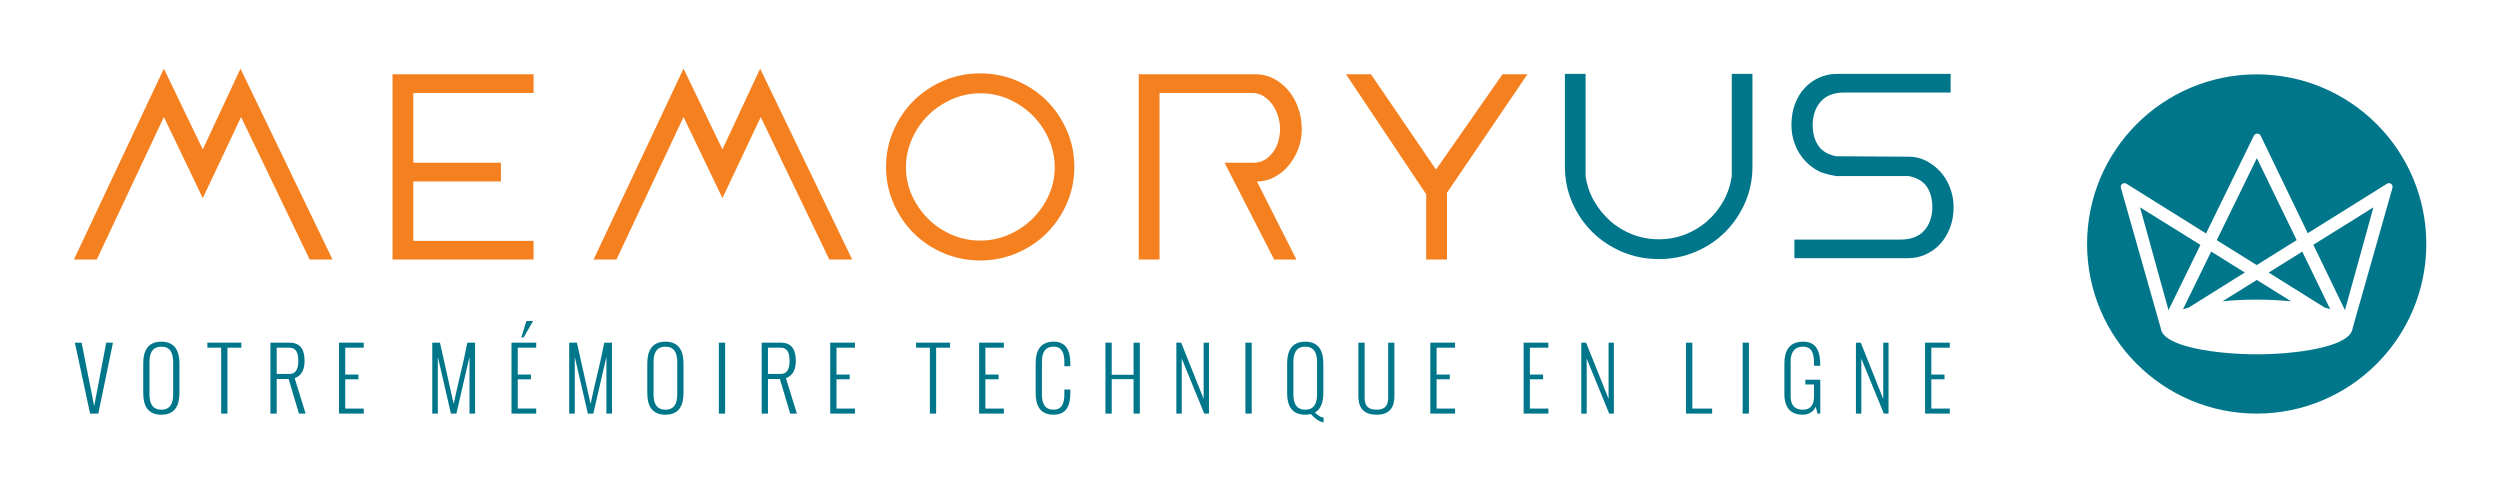 <?xml version="1.0" encoding="UTF-8" standalone="no"?>
<!DOCTYPE svg PUBLIC "-//W3C//DTD SVG 1.1//EN" "http://www.w3.org/Graphics/SVG/1.1/DTD/svg11.dtd">
<svg width="100%" height="100%" viewBox="0 0 1892 367" version="1.1" xmlns="http://www.w3.org/2000/svg" xmlns:xlink="http://www.w3.org/1999/xlink" xml:space="preserve" xmlns:serif="http://www.serif.com/" style="fill-rule:evenodd;clip-rule:evenodd;stroke-linejoin:round;stroke-miterlimit:2;">
    <g transform="matrix(4.167,0,0,4.167,0,0)">
        <path d="M401.588,45.692L396.47,56.16C396.808,56.052 397.152,55.944 397.531,55.844L397.563,55.824L397.647,55.772L407.693,49.49L401.588,45.692ZM388.673,37.661L393.838,56.329L399.637,44.478L388.673,37.661ZM417.116,43.609L409.888,28.722L402.603,43.617L409.854,48.143L417.116,43.609ZM393.236,57.559L393.238,57.555L393.234,57.557L393.236,57.559ZM425.886,56.331L431.053,37.661L420.144,44.453L425.886,56.331ZM409.854,13.506C392.841,13.506 379.05,27.298 379.05,44.311C379.05,61.325 392.841,75.116 409.854,75.116C426.867,75.116 440.659,61.325 440.659,44.311C440.659,27.298 426.867,13.506 409.854,13.506ZM427.286,59.575C426.986,63.076 416.724,64.349 409.854,64.349C402.992,64.349 392.742,63.076 392.422,59.583L385.191,34.114C385.116,33.85 385.211,33.559 385.435,33.394C385.669,33.233 385.96,33.22 386.188,33.365L400.653,42.399L409.355,24.612C409.597,24.146 410.335,24.158 410.559,24.614L419.127,42.352L433.521,33.365C433.743,33.218 434.04,33.227 434.269,33.39L434.271,33.394C434.494,33.561 434.593,33.85 434.515,34.116L427.286,59.575ZM412.03,49.504L422.101,55.791L422.162,55.84C422.533,55.938 422.872,56.046 423.206,56.15L418.132,45.704L412.03,49.504ZM403.651,54.719C405.597,54.521 407.682,54.416 409.854,54.416C412.044,54.416 414.148,54.523 416.109,54.723L409.874,50.846L403.651,54.719Z" style="fill:rgb(0,118,139);fill-rule:nonzero;"/>
        <path d="M60.396,47.142L43.677,12.465L36.829,27.134L29.763,12.465L13.423,47.142L17.574,47.142L29.763,21.256L36.829,35.978L43.786,21.256L56.243,47.142L60.396,47.142ZM74.852,32.958L90.978,32.958L90.978,29.56L74.852,29.56L74.852,32.958ZM96.907,47.142L96.907,43.744L75.065,43.744L75.065,16.887L96.907,16.887L96.907,13.489L71.29,13.489L71.29,47.142L96.907,47.142ZM154.774,47.142L138.057,12.465L131.208,27.134L124.141,12.465L107.801,47.142L111.954,47.142L124.141,21.256L131.208,35.978L138.164,21.256L150.622,47.142L154.774,47.142ZM165.614,35.467C166.333,37.067 167.305,38.477 168.527,39.701C169.748,40.923 171.178,41.893 172.814,42.612C174.449,43.332 176.186,43.69 178.02,43.69C179.852,43.69 181.586,43.332 183.223,42.612C184.86,41.893 186.297,40.923 187.537,39.701C188.779,38.477 189.756,37.067 190.477,35.467C191.196,33.867 191.556,32.168 191.556,30.369C191.556,28.608 191.196,26.91 190.477,25.273C189.756,23.638 188.787,22.208 187.564,20.986C186.341,19.763 184.914,18.784 183.277,18.046C181.64,17.31 179.906,16.94 178.073,16.94C176.239,16.94 174.495,17.31 172.841,18.046C171.188,18.784 169.748,19.763 168.527,20.986C167.305,22.208 166.333,23.638 165.614,25.273C164.896,26.91 164.535,28.608 164.535,30.369C164.535,32.168 164.896,33.867 165.614,35.467ZM162.27,23.709C163.169,21.641 164.382,19.846 165.911,18.316C167.439,16.788 169.246,15.576 171.331,14.675C173.417,13.778 175.645,13.328 178.02,13.328C180.393,13.328 182.621,13.778 184.707,14.675C186.792,15.576 188.597,16.788 190.126,18.316C191.654,19.846 192.867,21.641 193.768,23.709C194.665,25.777 195.115,27.979 195.115,30.315C195.115,32.653 194.665,34.855 193.768,36.921C192.867,38.989 191.654,40.787 190.126,42.314C188.597,43.844 186.792,45.057 184.707,45.956C182.621,46.854 180.393,47.303 178.02,47.303C175.645,47.303 173.417,46.854 171.331,45.956C169.246,45.057 167.439,43.844 165.911,42.314C164.382,40.787 163.169,38.989 162.27,36.921C161.371,34.855 160.923,32.653 160.923,30.315C160.923,27.979 161.371,25.777 162.27,23.709ZM222.404,29.56L227.581,29.56C228.444,29.56 229.181,29.363 229.792,28.968C230.403,28.571 230.915,28.069 231.329,27.458C231.741,26.847 232.038,26.182 232.218,25.463C232.398,24.742 232.488,24.06 232.488,23.412C232.488,22.693 232.372,21.948 232.138,21.174C231.904,20.401 231.572,19.7 231.142,19.071C230.708,18.443 230.177,17.921 229.549,17.507C228.92,17.093 228.209,16.887 227.419,16.887L210.592,16.887L210.592,47.142L206.817,47.142L206.817,13.489L228.121,13.489C229.234,13.489 230.296,13.751 231.302,14.27C232.309,14.793 233.189,15.493 233.945,16.375C234.7,17.256 235.302,18.307 235.752,19.529C236.201,20.752 236.425,22.065 236.425,23.466C236.425,24.725 236.21,25.921 235.779,27.054C235.346,28.186 234.762,29.192 234.025,30.074C233.288,30.954 232.425,31.655 231.437,32.176C230.447,32.698 229.396,32.958 228.282,32.958L235.455,47.142L231.409,47.142L222.404,29.56ZM259.022,35.277L244.461,13.489L248.991,13.489L260.803,30.8L272.883,13.489L277.413,13.489L262.798,35.007L262.798,47.142L259.022,47.142L259.022,35.277Z" style="fill:rgb(245,128,31);fill-rule:nonzero;"/>
        <path d="M316.937,36.808C317.827,34.768 318.275,32.588 318.275,30.265L318.275,13.421L314.521,13.421L314.521,31.927C314.307,33.535 313.814,35.037 313.046,36.432C312.277,37.828 311.302,39.052 310.121,40.106C308.942,41.162 307.592,41.984 306.073,42.575C304.552,43.163 302.951,43.458 301.272,43.458C299.59,43.458 297.991,43.163 296.472,42.575C294.95,41.984 293.601,41.162 292.421,40.106C291.24,39.052 290.257,37.828 289.471,36.432C288.684,35.037 288.183,33.535 287.971,31.927L287.971,13.421L284.214,13.421L284.214,30.265C284.214,32.588 284.662,34.768 285.556,36.808C286.45,38.845 287.664,40.625 289.202,42.145C290.739,43.665 292.545,44.863 294.62,45.739C296.694,46.614 298.911,47.054 301.272,47.054C303.634,47.054 305.85,46.614 307.923,45.739C309.997,44.863 311.794,43.665 313.316,42.145C314.832,40.625 316.039,38.845 316.937,36.808ZM335.011,16.8L354.27,16.8L354.27,13.421L333.617,13.421C332.474,13.421 331.398,13.645 330.397,14.092C329.396,14.54 328.521,15.163 327.771,15.97C327.019,16.773 326.431,17.746 326.001,18.892C325.57,20.037 325.355,21.307 325.355,22.699C325.355,23.954 325.57,25.131 326.001,26.24C326.431,27.35 327.019,28.314 327.771,29.138C328.521,29.96 329.388,30.623 330.371,31.121C331.354,31.622 333.504,31.976 333.504,31.976L346.651,31.976L346.651,31.98C348.152,32.267 349.242,32.9 349.925,33.885C350.602,34.868 350.942,36.11 350.942,37.613C350.942,39.328 350.46,40.743 349.496,41.848C348.529,42.96 347.081,43.512 345.149,43.512L325.892,43.512L325.892,46.892L346.544,46.892C347.652,46.892 348.708,46.668 349.71,46.222C350.711,45.773 351.585,45.148 352.338,44.344C353.089,43.54 353.687,42.565 354.134,41.421C354.58,40.279 354.807,39.006 354.807,37.613C354.807,36.396 354.59,35.225 354.16,34.098C353.731,32.973 353.143,31.999 352.392,31.175C351.641,30.355 350.773,29.692 349.789,29.19C348.863,28.718 347.876,28.488 346.841,28.461L333.495,28.379C332.002,28.094 330.915,27.454 330.236,26.455C329.559,25.454 329.219,24.203 329.219,22.699C329.219,20.983 329.702,19.571 330.666,18.463C331.632,17.353 333.081,16.8 335.011,16.8Z" style="fill:rgb(0,118,139);fill-rule:nonzero;"/>
        <path d="M16.364,75.116L13.594,62.232L14.822,62.232L17.106,73.768L19.292,62.232L20.519,62.232L17.854,75.116L16.364,75.116Z" style="fill:rgb(0,118,139);fill-rule:nonzero;"/>
        <path d="M31.448,71.636L31.448,65.728C31.448,64.201 30.977,62.966 29.3,62.966C27.623,62.966 27.151,64.201 27.151,65.728L27.151,71.636C27.151,73.163 27.623,74.405 29.3,74.405C30.977,74.405 31.448,73.163 31.448,71.636ZM26.013,71.381L26.013,65.983C26.013,63.805 26.799,62.053 29.3,62.053C31.8,62.053 32.586,63.805 32.586,65.983L32.586,71.381C32.586,73.544 31.86,75.318 29.3,75.318C26.739,75.318 26.013,73.544 26.013,71.381Z" style="fill:rgb(0,118,139);fill-rule:nonzero;"/>
        <path d="M40.169,75.116L40.169,63.145L37.661,63.145L37.661,62.232L43.837,62.232L43.837,63.145L41.307,63.145L41.307,75.116L40.169,75.116Z" style="fill:rgb(0,118,139);fill-rule:nonzero;"/>
        <path d="M50.253,67.915L52.544,67.915C53.906,67.915 54.176,66.731 54.176,65.526C54.176,64.246 53.877,63.145 52.544,63.145L50.253,63.145L50.253,67.915ZM49.115,75.116L49.115,62.232L52.551,62.232C54.79,62.232 55.314,63.774 55.314,65.564C55.314,66.882 54.932,68.169 53.517,68.685L55.508,75.116L54.295,75.116L52.417,68.828L50.253,68.828L50.253,75.116L49.115,75.116Z" style="fill:rgb(0,118,139);fill-rule:nonzero;"/>
        <path d="M61.564,75.116L61.564,62.232L66.056,62.232L66.056,63.145L62.702,63.145L62.702,68.027L65.097,68.027L65.097,68.888L62.702,68.888L62.702,74.203L66.056,74.203L66.056,75.116L61.564,75.116Z" style="fill:rgb(0,118,139);fill-rule:nonzero;"/>
        <path d="M78.507,75.116L78.507,62.232L79.907,62.232L82.393,73.357C83.411,68.491 83.92,67.099 84.878,62.232L86.278,62.232L86.278,75.116L85.268,75.116L85.268,64.808L82.887,75.116L81.898,75.116L79.518,64.815L79.518,75.116L78.507,75.116Z" style="fill:rgb(0,118,139);fill-rule:nonzero;"/>
        <path d="M94.684,61.282L95.605,58.303L96.818,58.303L95.104,61.282L94.684,61.282ZM92.895,75.116L92.895,62.232L97.387,62.232L97.387,63.145L94.033,63.145L94.033,68.027L96.429,68.027L96.429,68.888L94.033,68.888L94.033,74.203L97.387,74.203L97.387,75.116L92.895,75.116Z" style="fill:rgb(0,118,139);fill-rule:nonzero;"/>
        <path d="M103.375,75.116L103.375,62.232L104.775,62.232L107.261,73.357C108.279,68.491 108.788,67.099 109.746,62.232L111.146,62.232L111.146,75.116L110.136,75.116L110.136,64.808L107.755,75.116L106.767,75.116L104.386,64.815L104.386,75.116L103.375,75.116Z" style="fill:rgb(0,118,139);fill-rule:nonzero;"/>
        <path d="M122.996,71.636L122.996,65.728C122.996,64.201 122.524,62.966 120.848,62.966C119.17,62.966 118.699,64.201 118.699,65.728L118.699,71.636C118.699,73.163 119.17,74.405 120.848,74.405C122.524,74.405 122.996,73.163 122.996,71.636ZM117.561,71.381L117.561,65.983C117.561,63.805 118.347,62.053 120.848,62.053C123.348,62.053 124.134,63.805 124.134,65.983L124.134,71.381C124.134,73.544 123.408,75.318 120.848,75.318C118.287,75.318 117.561,73.544 117.561,71.381Z" style="fill:rgb(0,118,139);fill-rule:nonzero;"/>
        <rect x="130.557" y="62.232" width="1.138" height="12.884" style="fill:rgb(0,118,139);fill-rule:nonzero;"/>
        <path d="M139.473,67.915L141.763,67.915C143.126,67.915 143.396,66.731 143.396,65.526C143.396,64.246 143.096,63.145 141.763,63.145L139.473,63.145L139.473,67.915ZM138.334,75.116L138.334,62.232L141.771,62.232C144.009,62.232 144.533,63.774 144.533,65.564C144.533,66.882 144.151,68.169 142.736,68.685L144.728,75.116L143.515,75.116L141.636,68.828L139.473,68.828L139.473,75.116L138.334,75.116Z" style="fill:rgb(0,118,139);fill-rule:nonzero;"/>
        <path d="M150.783,75.116L150.783,62.232L155.275,62.232L155.275,63.145L151.921,63.145L151.921,68.027L154.317,68.027L154.317,68.888L151.921,68.888L151.921,74.203L155.275,74.203L155.275,75.116L150.783,75.116Z" style="fill:rgb(0,118,139);fill-rule:nonzero;"/>
        <path d="M168.881,75.116L168.881,63.145L166.373,63.145L166.373,62.232L172.549,62.232L172.549,63.145L170.019,63.145L170.019,75.116L168.881,75.116Z" style="fill:rgb(0,118,139);fill-rule:nonzero;"/>
        <path d="M177.826,75.116L177.826,62.232L182.318,62.232L182.318,63.145L178.964,63.145L178.964,68.027L181.359,68.027L181.359,68.888L178.964,68.888L178.964,74.203L182.318,74.203L182.318,75.116L177.826,75.116Z" style="fill:rgb(0,118,139);fill-rule:nonzero;"/>
        <path d="M188.096,71.381L188.096,65.983C188.096,63.805 188.867,62.053 191.368,62.053C193.688,62.053 194.392,63.805 194.392,65.983L194.392,66.507L193.307,66.507L193.307,65.728C193.307,64.156 192.865,62.966 191.368,62.966C189.691,62.966 189.234,64.156 189.234,65.728L189.234,71.636C189.234,73.208 189.691,74.405 191.368,74.405C192.865,74.405 193.307,73.208 193.307,71.636L193.307,70.752L194.392,70.752L194.392,71.381C194.392,73.544 193.749,75.318 191.368,75.318C188.807,75.318 188.096,73.544 188.096,71.381Z" style="fill:rgb(0,118,139);fill-rule:nonzero;"/>
        <path d="M200.77,75.116L200.77,62.232L201.908,62.232L201.908,68.064L205.875,68.064L205.875,62.232L207.013,62.232L207.013,75.116L205.875,75.116L205.875,68.858L201.908,68.858L201.908,75.116L200.77,75.116Z" style="fill:rgb(0,118,139);fill-rule:nonzero;"/>
        <path d="M213.646,75.116L213.646,62.232L214.522,62.232L218.602,72.436L218.602,62.232L219.568,62.232L219.568,75.116L218.714,75.116L214.627,65.13L214.627,75.116L213.646,75.116Z" style="fill:rgb(0,118,139);fill-rule:nonzero;"/>
        <rect x="226.192" y="62.232" width="1.138" height="12.884" style="fill:rgb(0,118,139);fill-rule:nonzero;"/>
        <path d="M239.201,71.636L239.201,65.728C239.201,64.201 238.729,62.966 237.053,62.966C235.376,62.966 234.904,64.201 234.904,65.728L234.904,71.636C234.904,73.163 235.376,74.405 237.053,74.405C238.729,74.405 239.201,73.163 239.201,71.636ZM233.767,71.381L233.767,65.983C233.767,63.805 234.553,62.053 237.053,62.053C239.554,62.053 240.34,63.805 240.34,65.983L240.34,71.381C240.34,72.938 239.965,74.285 238.805,74.93C239.239,75.326 239.733,75.761 240.392,75.85L240.392,76.704C239.501,76.576 238.782,75.977 238.086,75.199C237.779,75.273 237.435,75.318 237.053,75.318C234.492,75.318 233.767,73.544 233.767,71.381Z" style="fill:rgb(0,118,139);fill-rule:nonzero;"/>
        <path d="M246.703,71.95L246.703,62.232L247.841,62.232L247.841,72.212C247.841,73.627 248.388,74.405 250.034,74.405C251.592,74.405 252.115,73.611 252.115,72.212L252.115,62.232L253.246,62.232L253.246,71.95C253.246,73.762 252.572,75.318 250.034,75.318C247.392,75.318 246.703,73.762 246.703,71.95Z" style="fill:rgb(0,118,139);fill-rule:nonzero;"/>
        <path d="M259.773,75.116L259.773,62.232L264.266,62.232L264.266,63.145L260.911,63.145L260.911,68.027L263.308,68.027L263.308,68.888L260.911,68.888L260.911,74.203L264.266,74.203L264.266,75.116L259.773,75.116Z" style="fill:rgb(0,118,139);fill-rule:nonzero;"/>
        <path d="M276.718,75.116L276.718,62.232L281.209,62.232L281.209,63.145L277.855,63.145L277.855,68.027L280.251,68.027L280.251,68.888L277.855,68.888L277.855,74.203L281.209,74.203L281.209,75.116L276.718,75.116Z" style="fill:rgb(0,118,139);fill-rule:nonzero;"/>
        <path d="M287.188,75.116L287.188,62.232L288.064,62.232L292.145,72.436L292.145,62.232L293.11,62.232L293.11,75.116L292.257,75.116L288.17,65.13L288.17,75.116L287.188,75.116Z" style="fill:rgb(0,118,139);fill-rule:nonzero;"/>
        <path d="M306.215,75.116L306.215,62.232L307.354,62.232L307.354,74.203L310.954,74.203L310.954,75.116L306.215,75.116Z" style="fill:rgb(0,118,139);fill-rule:nonzero;"/>
        <rect x="316.5" y="62.232" width="1.138" height="12.884" style="fill:rgb(0,118,139);fill-rule:nonzero;"/>
        <path d="M324.076,71.516L324.076,66.051C324.076,63.992 324.75,62.053 327.489,62.053C330.072,62.053 330.581,64.059 330.597,66.35L330.597,66.439L329.458,66.439L329.458,66.343C329.458,64.666 329.361,62.966 327.475,62.966C325.737,62.966 325.214,64.239 325.214,65.571L325.214,72.01C325.214,73.208 325.647,74.405 327.438,74.405C329.099,74.405 329.458,73.141 329.458,72.01L329.458,69.831L327.879,69.831L327.879,68.971L330.597,68.971L330.597,75.116L330.095,75.116L329.758,73.858C329.413,74.757 328.455,75.318 327.422,75.318C324.248,75.318 324.076,72.714 324.076,71.516Z" style="fill:rgb(0,118,139);fill-rule:nonzero;"/>
        <path d="M337.07,75.116L337.07,62.232L337.946,62.232L342.026,72.436L342.026,62.232L342.992,62.232L342.992,75.116L342.139,75.116L338.051,65.13L338.051,75.116L337.07,75.116Z" style="fill:rgb(0,118,139);fill-rule:nonzero;"/>
        <path d="M349.625,75.116L349.625,62.232L354.116,62.232L354.116,63.145L350.763,63.145L350.763,68.027L353.158,68.027L353.158,68.888L350.763,68.888L350.763,74.203L354.116,74.203L354.116,75.116L349.625,75.116Z" style="fill:rgb(0,118,139);fill-rule:nonzero;"/>
    </g>
</svg>